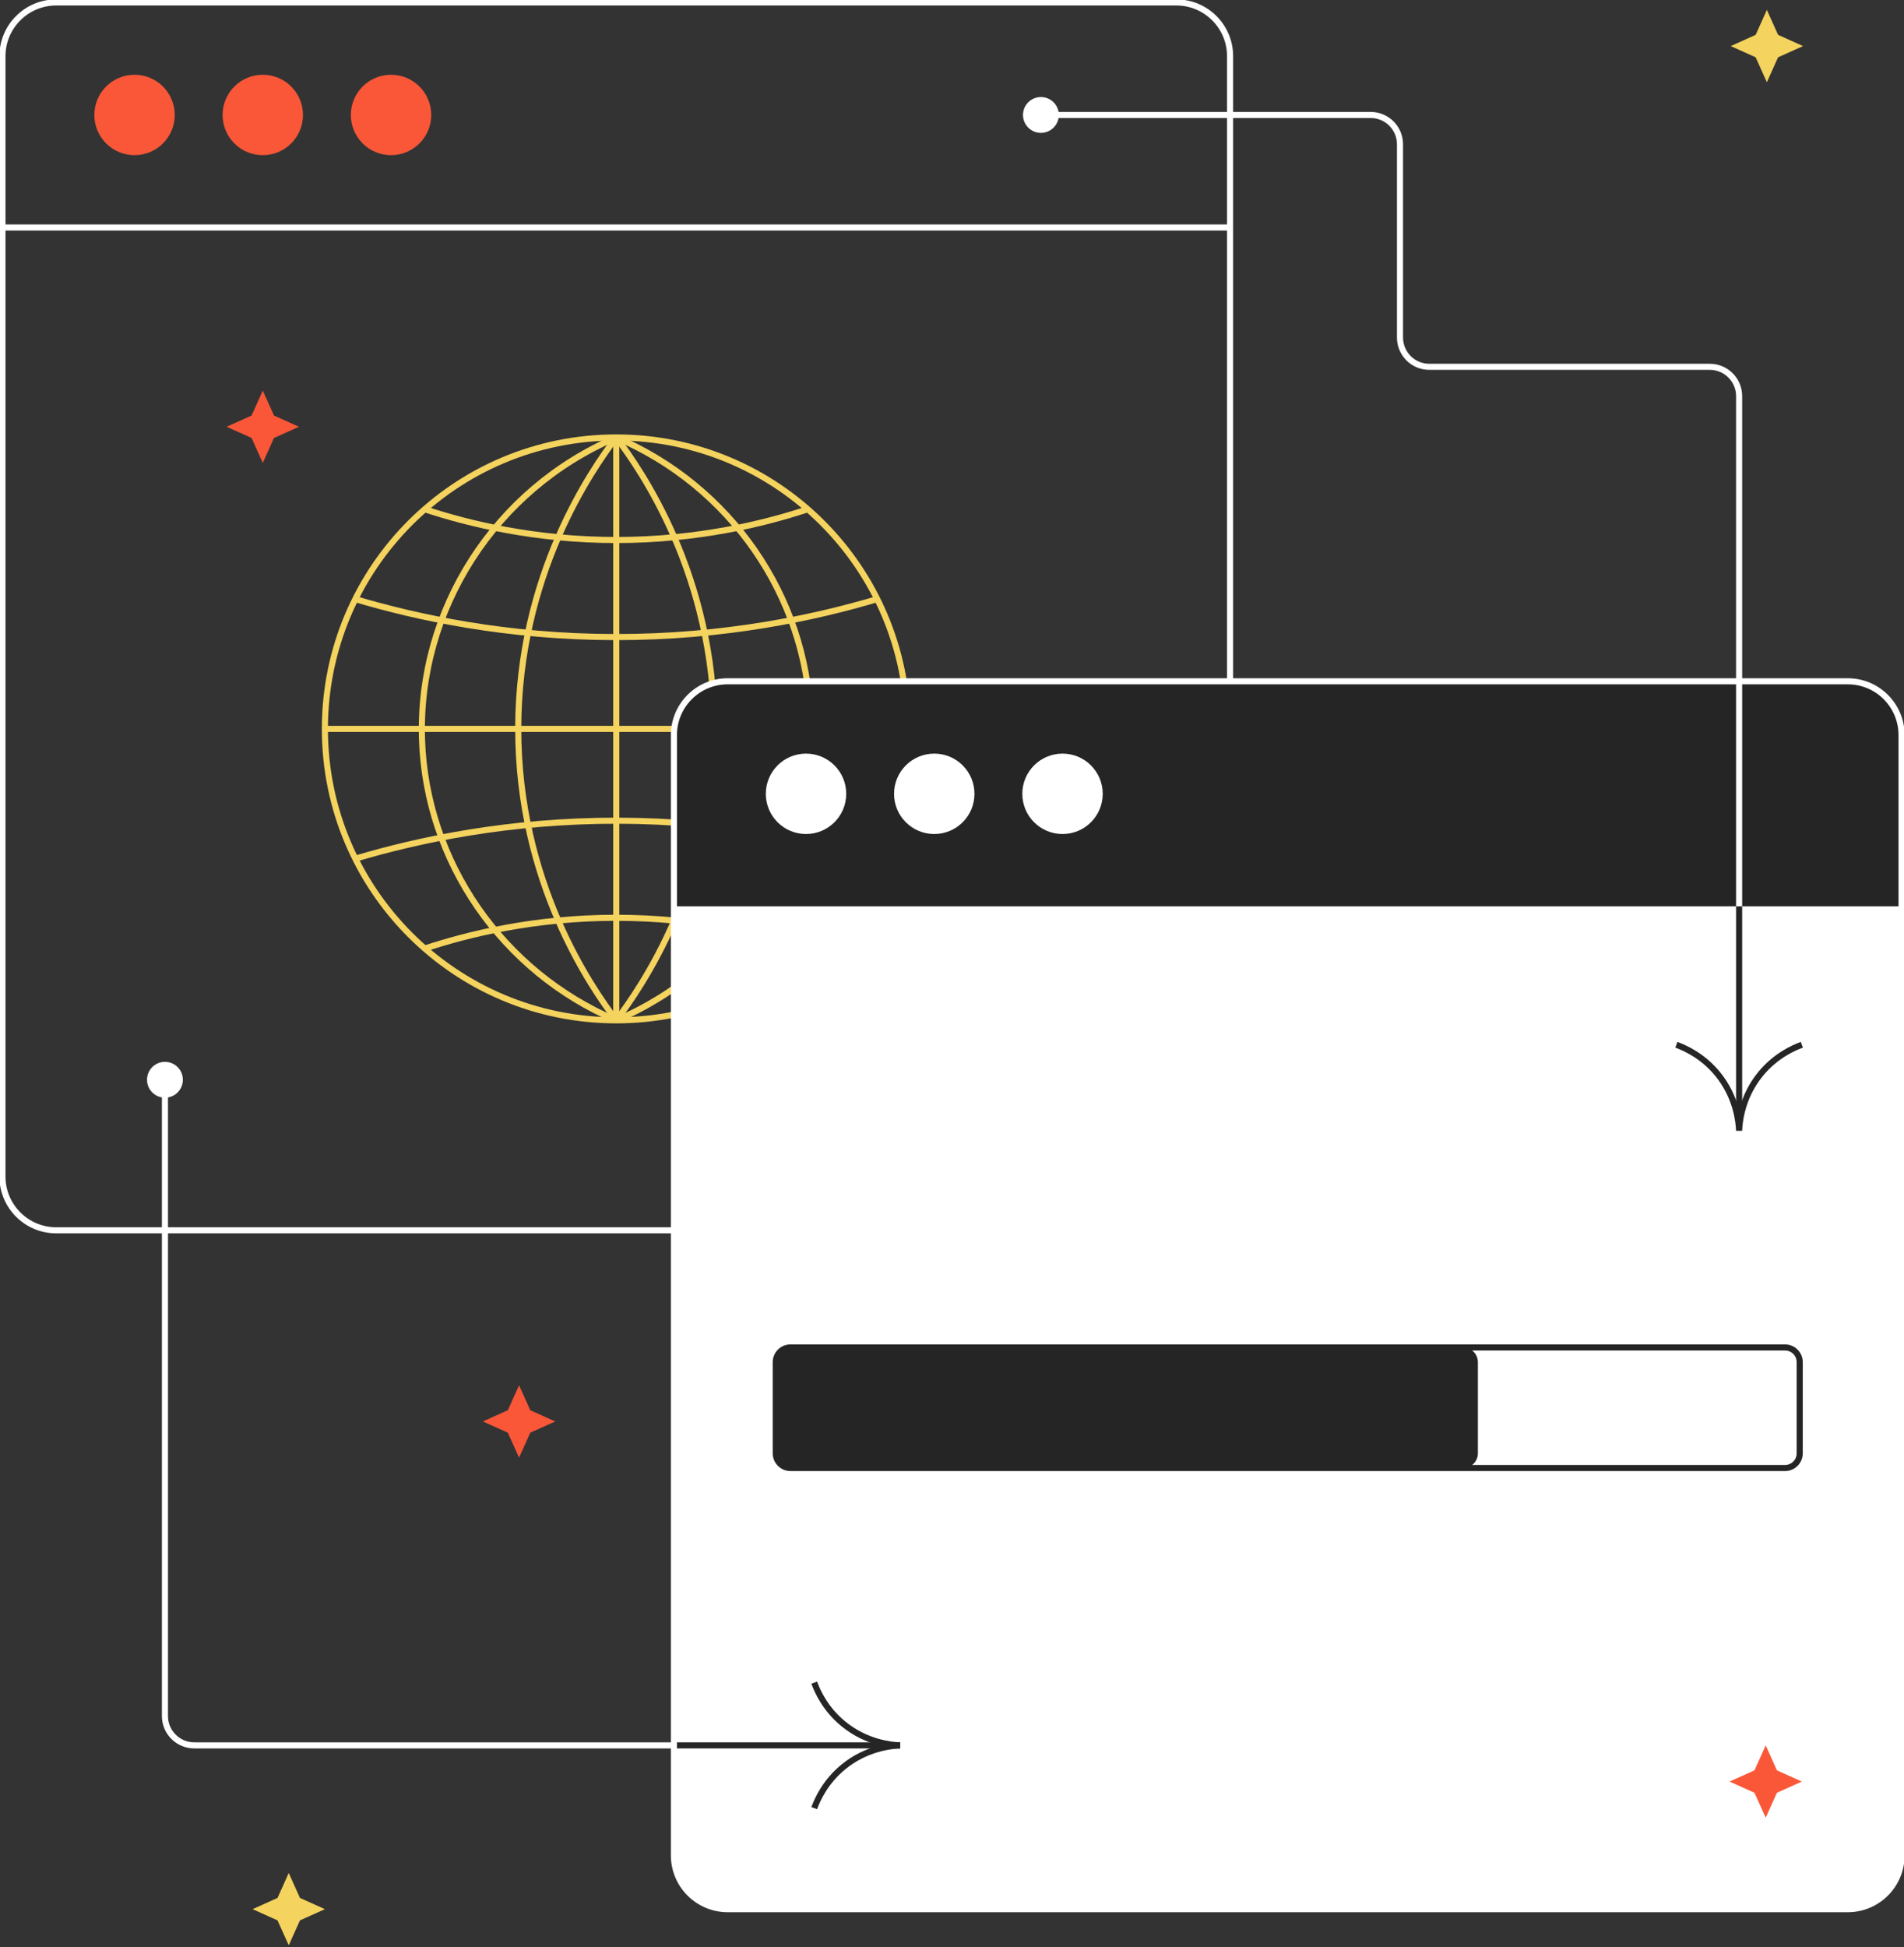 <svg width="625" height="639" viewBox="0 0 625 639" fill="none" xmlns="http://www.w3.org/2000/svg">
<rect x="0" y="0" width="625" height="639" fill="#333333" stroke="none"/>
<g clip-path="url(#clip0_233_521)">
<path d="M202.292 334.867C255.116 334.867 297.939 292.045 297.939 239.221C297.939 186.397 255.116 143.574 202.292 143.574C149.468 143.574 106.646 186.397 106.646 239.221C106.646 292.045 149.468 334.867 202.292 334.867Z" stroke="#F4D35E" stroke-width="2" stroke-miterlimit="10"/>
<path d="M202.292 143.574V334.867" stroke="#F4D35E" stroke-width="2" stroke-miterlimit="10"/>
<path d="M297.939 239.221H106.646" stroke="#F4D35E" stroke-width="2" stroke-miterlimit="10"/>
<path d="M287.951 196.628C267.396 202.741 237.809 209.144 201.883 209.087C166.351 209.039 137.068 202.701 116.634 196.628" stroke="#F4D35E" stroke-width="2" stroke-miterlimit="10"/>
<path d="M202.292 143.574C194.237 154.196 170.169 188.71 170.113 239.052C170.057 289.595 194.245 324.261 202.292 334.859" stroke="#F4D35E" stroke-width="2" stroke-miterlimit="10"/>
<path d="M202.292 143.574C162.484 160.566 137.1 200.15 138.528 242.719C139.876 282.848 164.826 318.918 202.292 334.867" stroke="#F4D35E" stroke-width="2" stroke-miterlimit="10"/>
<path d="M202.292 334.867C210.347 324.245 234.415 289.732 234.471 239.389C234.527 188.846 210.339 154.18 202.292 143.582" stroke="#F4D35E" stroke-width="2" stroke-miterlimit="10"/>
<path d="M202.292 334.867C242.101 317.875 267.485 278.291 266.057 235.723C264.709 195.593 239.758 159.523 202.292 143.574" stroke="#F4D35E" stroke-width="2" stroke-miterlimit="10"/>
<path d="M139.426 167.137C153.835 171.886 175.625 177.254 202.501 177.23C229.168 177.205 250.806 171.87 265.158 167.137" stroke="#F4D35E" stroke-width="2" stroke-miterlimit="10"/>
<path d="M116.634 281.813C137.188 275.7 166.776 269.298 202.701 269.354C238.234 269.402 267.517 275.74 287.951 281.813" stroke="#F4D35E" stroke-width="2" stroke-miterlimit="10"/>
<path d="M265.158 311.305C250.749 306.555 228.96 301.188 202.084 301.212C175.416 301.236 153.779 306.571 139.426 311.305" stroke="#F4D35E" stroke-width="2" stroke-miterlimit="10"/>
<path d="M386.132 0.802H18.452C8.704 0.802 0.802 8.704 0.802 18.452V386.132C0.802 395.88 8.704 403.782 18.452 403.782H386.132C395.88 403.782 403.782 395.88 403.782 386.132V18.452C403.782 8.704 395.88 0.802 386.132 0.802Z" stroke="white" stroke-width="2" stroke-miterlimit="10"/>
<path d="M606.548 223.601H238.868C229.12 223.601 221.218 231.503 221.218 241.251V608.931C221.218 618.678 229.12 626.581 238.868 626.581H606.548C616.296 626.581 624.198 618.678 624.198 608.931V241.251C624.198 231.503 616.296 223.601 606.548 223.601Z" fill="white"/>
<path d="M44.165 50.928C51.454 50.928 57.362 45.02 57.362 37.731C57.362 30.442 51.454 24.533 44.165 24.533C36.876 24.533 30.968 30.442 30.968 37.731C30.968 45.02 36.876 50.928 44.165 50.928Z" fill="#F95738"/>
<path d="M86.26 50.928C93.549 50.928 99.457 45.02 99.457 37.731C99.457 30.442 93.549 24.533 86.26 24.533C78.971 24.533 73.063 30.442 73.063 37.731C73.063 45.02 78.971 50.928 86.26 50.928Z" fill="#F95738"/>
<path d="M128.363 50.928C135.652 50.928 141.56 45.02 141.56 37.731C141.56 30.442 135.652 24.533 128.363 24.533C121.074 24.533 115.166 30.442 115.166 37.731C115.166 45.02 121.074 50.928 128.363 50.928Z" fill="#F95738"/>
<path d="M0.802 74.659H403.782" stroke="white" stroke-width="2" stroke-miterlimit="10"/>
<path d="M238.868 223.601H606.548C616.287 223.601 624.198 231.511 624.198 241.251V297.458H221.218V241.251C221.218 231.511 229.128 223.601 238.868 223.601Z" fill="#252525"/>
<path d="M264.58 273.726C271.869 273.726 277.778 267.818 277.778 260.529C277.778 253.24 271.869 247.332 264.58 247.332C257.292 247.332 251.383 253.24 251.383 260.529C251.383 267.818 257.292 273.726 264.58 273.726Z" fill="white"/>
<path d="M306.676 273.726C313.964 273.726 319.873 267.818 319.873 260.529C319.873 253.24 313.964 247.332 306.676 247.332C299.387 247.332 293.478 253.24 293.478 260.529C293.478 267.818 299.387 273.726 306.676 273.726Z" fill="white"/>
<path d="M348.779 273.726C356.067 273.726 361.976 267.818 361.976 260.529C361.976 253.24 356.067 247.332 348.779 247.332C341.49 247.332 335.581 253.24 335.581 260.529C335.581 267.818 341.49 273.726 348.779 273.726Z" fill="white"/>
<path d="M86.26 128.195L89.942 136.378L98.134 140.06L89.942 143.743L86.26 151.934L82.578 143.743L74.394 140.06L82.578 136.378L86.26 128.195Z" fill="#F95738"/>
<path d="M579.985 3.249L583.667 11.44L591.858 15.123L583.667 18.805L579.985 26.988L576.302 18.805L568.119 15.123L576.302 11.44L579.985 3.249Z" fill="#F4D35E"/>
<path d="M341.687 43.611C344.934 43.611 347.567 40.978 347.567 37.731C347.567 34.483 344.934 31.85 341.687 31.85C338.439 31.85 335.806 34.483 335.806 37.731C335.806 40.978 338.439 43.611 341.687 43.611Z" fill="white"/>
<path d="M570.879 365.987V130.016C570.879 124.697 566.571 120.389 561.252 120.389H469.183C463.864 120.389 459.556 116.08 459.556 110.761V47.358C459.556 42.039 455.248 37.731 449.929 37.731H341.687" stroke="white" stroke-width="2" stroke-miterlimit="10"/>
<path d="M591.465 342.89C588.705 343.901 582.825 346.476 577.907 352.493C571.721 360.058 570.991 368.266 570.871 371.082C570.751 368.266 570.02 360.058 563.835 352.493C558.917 346.476 553.036 343.901 550.277 342.89" stroke="#252525" stroke-width="2" stroke-miterlimit="10"/>
<path d="M54.145 360.259C57.393 360.259 60.026 357.626 60.026 354.378C60.026 351.131 57.393 348.498 54.145 348.498C50.897 348.498 48.264 351.131 48.264 354.378C48.264 357.626 50.897 360.259 54.145 360.259Z" fill="white"/>
<path d="M54.145 354.378V563.201C54.145 568.52 58.453 572.828 63.772 572.828H290.373" stroke="white" stroke-width="2" stroke-miterlimit="10"/>
<path d="M267.276 552.242C268.287 555.002 270.862 560.883 276.879 565.801C284.445 571.986 292.652 572.716 295.468 572.836C292.652 572.957 284.445 573.687 276.879 579.872C270.862 584.79 268.287 590.671 267.276 593.431" stroke="#252525" stroke-width="2" stroke-miterlimit="10"/>
<path d="M94.78 614.707L98.463 622.898L106.646 626.581L98.463 630.263L94.78 638.446L91.098 630.263L82.915 626.581L91.098 622.898L94.78 614.707Z" fill="#F4D35E"/>
<path d="M170.386 454.646L174.068 462.837L182.252 466.52L174.068 470.202L170.386 478.385L166.696 470.202L158.512 466.52L166.696 462.837L170.386 454.646Z" fill="#F95738"/>
<path d="M579.6 572.828L583.282 581.02L591.465 584.702L583.282 588.384L579.6 596.567L575.917 588.384L567.734 584.702L575.917 581.02L579.6 572.828Z" fill="#F95738"/>
<path d="M480.311 442.235H259.462C256.804 442.235 254.648 444.39 254.648 447.049V476.981C254.648 479.64 256.804 481.795 259.462 481.795H480.311C482.969 481.795 485.124 479.64 485.124 476.981V447.049C485.124 444.39 482.969 442.235 480.311 442.235Z" fill="#252525"/>
<path d="M585.954 442.235H259.462C256.804 442.235 254.648 444.39 254.648 447.049V476.981C254.648 479.64 256.804 481.795 259.462 481.795H585.954C588.612 481.795 590.767 479.64 590.767 476.981V447.049C590.767 444.39 588.612 442.235 585.954 442.235Z" stroke="#252525" stroke-width="2" stroke-miterlimit="10"/>
<path d="M570.879 365.987V297.449" stroke="#252525" stroke-width="2" stroke-miterlimit="10"/>
<path d="M221.218 572.828H295.468" stroke="#252525" stroke-width="2" stroke-miterlimit="10"/>
<path d="M606.548 223.601H238.868C229.12 223.601 221.218 231.503 221.218 241.251V608.931C221.218 618.678 229.12 626.581 238.868 626.581H606.548C616.296 626.581 624.198 618.678 624.198 608.931V241.251C624.198 231.503 616.296 223.601 606.548 223.601Z" stroke="white" stroke-width="2" stroke-miterlimit="10"/>
</g>
<defs>
<clipPath id="clip0_233_521">
<rect width="625" height="638.446" fill="white"/>
</clipPath>
</defs>
</svg>
